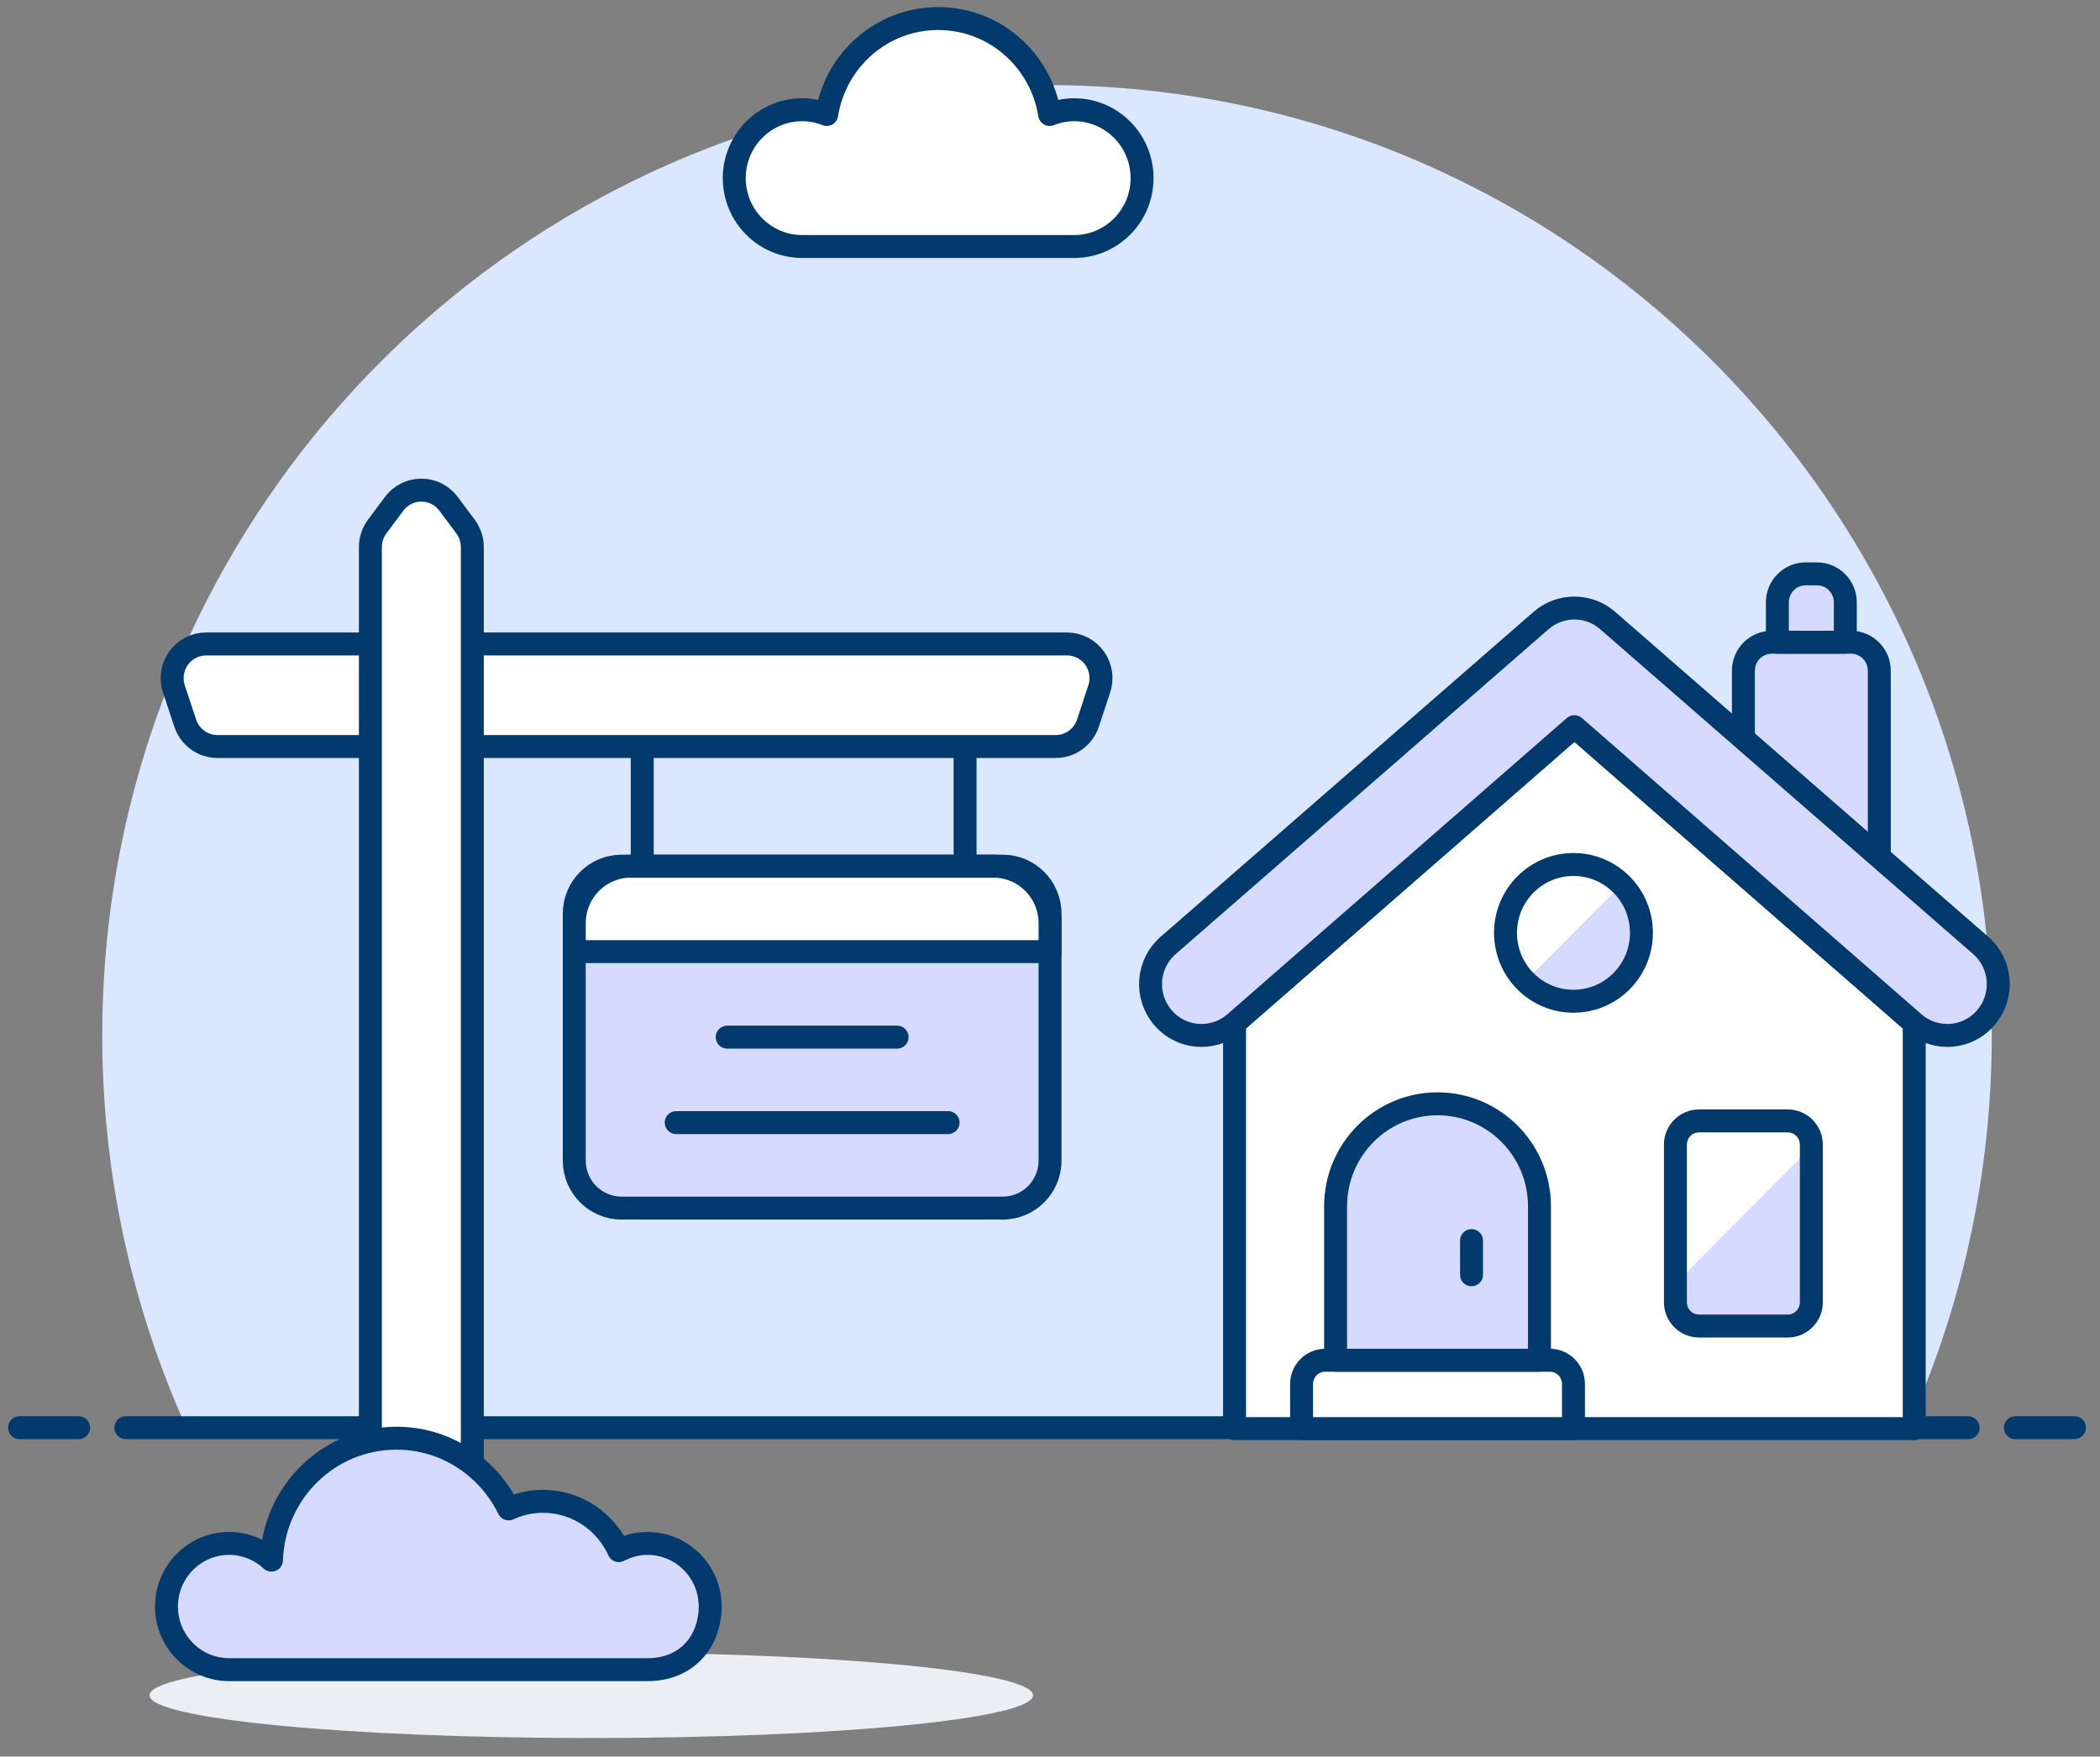 <?xml version="1.0" encoding="UTF-8"?>
<svg width="153px" height="128px" viewBox="0 0 153 128" version="1.1" xmlns="http://www.w3.org/2000/svg" xmlns:xlink="http://www.w3.org/1999/xlink">
    <rect x="0" y="0" width="153" height="128" fill="#808080" stroke="none"/>
    <title>1F57EA8F-8844-4434-8E6B-B8FAE1C406BE</title>
    <g id="Listing-Search" stroke="none" stroke-width="1" fill="none" fill-rule="evenodd">
        <g id="Listing-Search---Multiple-Results" transform="translate(-184, -394)">
            <g id="Card" transform="translate(160, 361)">
                <g id="Photo" transform="translate(1, 1)">
                    <g id="Illustrations/Horizontal/Property" transform="translate(24, 33)">
                        <g id="rental-property" transform="translate(0.2, 0)">
                            <path d="M143.914,74.463 C143.914,36.209 113.096,5.201 75.082,5.201 C37.067,5.201 6.25,36.209 6.25,74.463 C6.25,84.653 8.456,94.321 12.383,103.034 L137.781,103.034 C141.708,94.321 143.914,84.653 143.914,74.463" id="Fill-1" fill="#DBE7FF"></path>
                            <line x1="7.97" y1="103.034" x2="142.193" y2="103.034" id="Stroke-3" stroke="#033A6D" stroke-width="1.672" stroke-linecap="round" stroke-linejoin="round"></line>
                            <line x1="0.227" y1="103.034" x2="4.529" y2="103.034" id="Stroke-5" stroke="#033A6D" stroke-width="1.672" stroke-linecap="round" stroke-linejoin="round"></line>
                            <line x1="145.634" y1="103.034" x2="149.936" y2="103.034" id="Stroke-7" stroke="#033A6D" stroke-width="1.672" stroke-linecap="round" stroke-linejoin="round"></line>
                            <path d="M82.008,11.978 C82.008,9.227 79.791,6.996 77.057,6.996 C76.425,6.996 75.828,7.126 75.274,7.341 C74.644,3.384 71.263,0.352 67.152,0.352 C63.043,0.352 59.661,3.384 59.032,7.341 C58.477,7.126 57.88,6.996 57.249,6.996 C54.514,6.996 52.296,9.227 52.296,11.978 C52.296,14.731 54.514,16.962 57.249,16.962 L77.057,16.962 C79.791,16.962 82.008,14.731 82.008,11.978" id="Fill-9" fill="#FFFFFF"></path>
                            <path d="M82.008,11.978 C82.008,9.227 79.791,6.996 77.057,6.996 C76.425,6.996 75.828,7.126 75.274,7.341 C74.644,3.384 71.263,0.352 67.152,0.352 C63.043,0.352 59.661,3.384 59.032,7.341 C58.477,7.126 57.88,6.996 57.249,6.996 C54.514,6.996 52.296,9.227 52.296,11.978 C52.296,14.731 54.514,16.962 57.249,16.962 L77.057,16.962 C79.791,16.962 82.008,14.731 82.008,11.978 Z" id="Stroke-11" stroke="#033A6D" stroke-width="1.672" stroke-linejoin="round"></path>
                            <path d="M135.721,61.458 L135.721,47.875 C135.721,46.729 134.797,45.799 133.658,45.799 L127.881,45.799 C126.741,45.799 125.818,46.729 125.818,47.875 L125.818,52.831 L135.721,61.458 Z" id="Fill-13" fill="#D6DAFF"></path>
                            <path d="M135.721,61.458 L135.721,47.875 C135.721,46.729 134.797,45.799 133.658,45.799 L127.881,45.799 C126.741,45.799 125.818,46.729 125.818,47.875 L125.818,52.831 L135.721,61.458 Z" id="Stroke-15" stroke="#033A6D" stroke-width="1.672" stroke-linejoin="round"></path>
                            <polygon id="Fill-17" fill="#FFFFFF" points="138.265 103.102 88.747 103.102 88.747 73.559 113.506 51.95 138.265 73.558"></polygon>
                            <polygon id="Stroke-19" stroke="#033A6D" stroke-width="1.672" stroke-linejoin="round" points="138.265 103.102 88.747 103.102 88.747 73.559 113.506 51.95 138.265 73.558"></polygon>
                            <path d="M86.341,74.45 C85.248,74.453 84.216,73.972 83.508,73.134 C82.868,72.373 82.56,71.407 82.639,70.412 C82.719,69.418 83.181,68.51 83.939,67.866 L111.1,44.197 C111.769,43.624 112.623,43.306 113.505,43.306 C114.388,43.306 115.242,43.624 115.911,44.201 L143.079,67.866 C143.833,68.51 144.296,69.418 144.375,70.412 C144.454,71.407 144.144,72.373 143.502,73.134 C142.799,73.972 141.764,74.45 140.673,74.45 C139.791,74.45 138.934,74.133 138.264,73.556 L113.505,51.95 L88.746,73.56 C88.079,74.133 87.224,74.45 86.341,74.45" id="Fill-21" fill="#D6DAFF"></path>
                            <path d="M86.341,74.45 C85.248,74.453 84.216,73.972 83.508,73.134 C82.868,72.373 82.56,71.407 82.639,70.412 C82.719,69.418 83.181,68.51 83.939,67.866 L111.1,44.197 C111.769,43.624 112.623,43.306 113.505,43.306 C114.388,43.306 115.242,43.624 115.911,44.201 L143.079,67.866 C143.833,68.51 144.296,69.418 144.375,70.412 C144.454,71.407 144.144,72.373 143.502,73.134 C142.799,73.972 141.764,74.45 140.673,74.45 C139.791,74.45 138.934,74.133 138.264,73.556 L113.505,51.95 L88.746,73.56 C88.079,74.133 87.224,74.45 86.341,74.45 Z" id="Stroke-23" stroke="#033A6D" stroke-width="1.672" stroke-linejoin="round"></path>
                            <path d="M128.294,45.799 L133.244,45.799 L133.244,42.892 C133.244,41.746 132.322,40.816 131.181,40.816 L130.357,40.816 C129.218,40.816 128.294,41.746 128.294,42.892 L128.294,45.799 Z" id="Fill-25" fill="#D6DAFF"></path>
                            <path d="M128.294,45.799 L133.244,45.799 L133.244,42.892 C133.244,41.746 132.322,40.816 131.181,40.816 L130.357,40.816 C129.218,40.816 128.294,41.746 128.294,42.892 L128.294,45.799 Z" id="Stroke-27" stroke="#033A6D" stroke-width="1.672" stroke-linejoin="round"></path>
                            <path d="M113.438,103.102 L93.63,103.102 L93.63,99.85 C93.63,98.894 94.401,98.118 95.351,98.118 L111.717,98.118 C112.667,98.118 113.438,98.894 113.438,99.85 L113.438,103.102 Z" id="Fill-29" fill="#FFFFFF"></path>
                            <path d="M113.438,103.102 L93.63,103.102 L93.63,99.85 C93.63,98.894 94.401,98.118 95.351,98.118 L111.717,98.118 C112.667,98.118 113.438,98.894 113.438,99.85 L113.438,103.102 Z" id="Stroke-31" stroke="#033A6D" stroke-width="1.672" stroke-linejoin="round"></path>
                            <path d="M110.962,98.118 L96.107,98.118 L96.107,86.906 C96.107,82.78 99.433,79.433 103.535,79.433 C107.636,79.433 110.962,82.78 110.962,86.906 L110.962,98.118 Z" id="Fill-33" fill="#D6DAFF"></path>
                            <path d="M110.962,98.118 L96.107,98.118 L96.107,86.906 C96.107,82.78 99.433,79.433 103.535,79.433 C107.636,79.433 110.962,82.78 110.962,86.906 L110.962,98.118 Z" id="Stroke-35" stroke="#033A6D" stroke-width="1.672" stroke-linejoin="round"></path>
                            <line x1="106.011" y1="91.89" x2="106.011" y2="89.399" id="Stroke-37" stroke="#033A6D" stroke-width="1.672" stroke-linecap="round" stroke-linejoin="round"></line>
                            <path d="M118.39,66.975 C118.39,69.729 116.173,71.959 113.439,71.959 C110.703,71.959 108.487,69.729 108.487,66.975 C108.487,64.224 110.703,61.994 113.439,61.994 C116.173,61.994 118.39,64.224 118.39,66.975" id="Fill-39" fill="#D6DAFF"></path>
                            <path d="M116.94,63.453 C116.043,62.551 114.806,61.993 113.438,61.993 C110.703,61.993 108.487,64.224 108.487,66.975 C108.487,68.352 109.041,69.598 109.936,70.499 L116.94,63.453 Z" id="Fill-41" fill="#FFFFFF"></path>
                            <path d="M118.39,66.975 C118.39,69.729 116.173,71.959 113.439,71.959 C110.703,71.959 108.487,69.729 108.487,66.975 C108.487,64.224 110.703,61.994 113.439,61.994 C116.173,61.994 118.39,64.224 118.39,66.975 Z" id="Stroke-43" stroke="#033A6D" stroke-width="1.672" stroke-linecap="round" stroke-linejoin="round"></path>
                            <path d="M129.048,95.627 L122.587,95.627 C121.637,95.627 120.866,94.852 120.866,93.896 L120.866,82.41 C120.866,81.453 121.637,80.679 122.587,80.679 L129.048,80.679 C129.998,80.679 130.769,81.453 130.769,82.41 L130.769,93.896 C130.769,94.852 129.998,95.627 129.048,95.627" id="Fill-45" fill="#D6DAFF"></path>
                            <path d="M130.738,82.599 C130.655,81.53 129.792,80.68 128.706,80.68 L122.929,80.68 C121.79,80.68 120.866,81.608 120.866,82.756 L120.866,92.532 L130.738,82.599 Z" id="Fill-47" fill="#FFFFFF"></path>
                            <path d="M129.048,95.627 L122.587,95.627 C121.637,95.627 120.866,94.852 120.866,93.896 L120.866,82.41 C120.866,81.453 121.637,80.679 122.587,80.679 L129.048,80.679 C129.998,80.679 130.769,81.453 130.769,82.41 L130.769,93.896 C130.769,94.852 129.998,95.627 129.048,95.627 Z" id="Stroke-49" stroke="#033A6D" stroke-width="1.672" stroke-linecap="round" stroke-linejoin="round"></path>
                            <path d="M71.861,87.032 L44.08,87.032 C42.181,87.032 40.639,85.481 40.639,83.569 L40.639,65.58 C40.639,63.668 42.181,62.117 44.08,62.117 L71.861,62.117 C73.761,62.117 75.303,63.668 75.303,65.58 L75.303,83.569 C75.303,85.481 73.761,87.032 71.861,87.032" id="Fill-51" fill="#D6DAFF"></path>
                            <path d="M71.861,87.032 L44.08,87.032 C42.181,87.032 40.639,85.481 40.639,83.569 L40.639,65.58 C40.639,63.668 42.181,62.117 44.08,62.117 L71.861,62.117 C73.761,62.117 75.303,63.668 75.303,65.58 L75.303,83.569 C75.303,85.481 73.761,87.032 71.861,87.032 Z" id="Stroke-53" stroke="#033A6D" stroke-width="1.672" stroke-linejoin="round"></path>
                            <path d="M40.64,68.345 L40.64,66.271 C40.64,63.978 42.488,62.117 44.766,62.117 L71.177,62.117 C73.455,62.117 75.303,63.978 75.303,66.271 L75.303,68.345 L40.64,68.345 Z" id="Fill-55" fill="#FFFFFF"></path>
                            <path d="M40.64,68.345 L40.64,66.271 C40.64,63.978 42.488,62.117 44.766,62.117 L71.177,62.117 C73.455,62.117 75.303,63.978 75.303,66.271 L75.303,68.345 L40.64,68.345 Z" id="Stroke-57" stroke="#033A6D" stroke-width="1.672" stroke-linejoin="round"></path>
                            <path d="M78.064,51.694 C77.726,52.712 76.78,53.398 75.715,53.398 L14.643,53.398 C13.577,53.398 12.632,52.712 12.295,51.694 L11.469,49.204 C11.217,48.444 11.345,47.609 11.809,46.958 C12.274,46.309 13.022,45.925 13.818,45.925 L76.541,45.925 C77.336,45.925 78.084,46.309 78.549,46.958 C79.013,47.609 79.141,48.444 78.888,49.204 L78.064,51.694 Z" id="Fill-59" fill="#FFFFFF"></path>
                            <path d="M78.064,51.694 C77.726,52.712 76.78,53.398 75.715,53.398 L14.643,53.398 C13.577,53.398 12.632,52.712 12.295,51.694 L11.469,49.204 C11.217,48.444 11.345,47.609 11.809,46.958 C12.274,46.309 13.022,45.925 13.818,45.925 L76.541,45.925 C77.336,45.925 78.084,46.309 78.549,46.958 C79.013,47.609 79.141,48.444 78.888,49.204 L78.064,51.694 Z" id="Stroke-61" stroke="#033A6D" stroke-width="1.672" stroke-linejoin="round"></path>
                            <path d="M33.212,38.865 C33.212,38.324 33.038,37.801 32.716,37.37 L31.479,35.71 C31.011,35.081 30.278,34.714 29.498,34.714 C28.719,34.714 27.984,35.081 27.518,35.71 L26.281,37.37 C25.959,37.801 25.785,38.324 25.785,38.865 L25.785,118.174 L33.212,118.174 L33.212,38.865 Z" id="Fill-63" fill="#FFFFFF"></path>
                            <path d="M33.212,38.865 C33.212,38.324 33.038,37.801 32.716,37.37 L31.479,35.71 C31.011,35.081 30.278,34.714 29.498,34.714 C28.719,34.714 27.984,35.081 27.518,35.71 L26.281,37.37 C25.959,37.801 25.785,38.324 25.785,38.865 L25.785,118.174 L33.212,118.174 L33.212,38.865 Z" id="Stroke-65" stroke="#033A6D" stroke-width="1.672" stroke-linejoin="round"></path>
                            <path d="M74.064,122.534 C74.064,124.254 59.654,125.648 41.878,125.648 C24.101,125.648 9.691,124.254 9.691,122.534 C9.691,120.813 24.101,119.419 41.878,119.419 C59.654,119.419 74.064,120.813 74.064,122.534" id="Fill-67" fill="#EBEFF5"></path>
                            <path d="M50.543,116.066 C50.543,113.526 48.497,111.467 45.973,111.467 C45.217,111.467 44.515,111.668 43.887,111.994 C42.927,109.878 40.817,108.399 38.355,108.399 C37.462,108.399 36.622,108.602 35.86,108.95 C34.368,105.911 31.286,103.8 27.689,103.8 C22.747,103.8 18.746,107.753 18.578,112.686 C17.766,111.935 16.69,111.467 15.499,111.467 C12.975,111.467 10.929,113.526 10.929,116.066 C10.929,118.607 12.975,120.665 15.499,120.665 L45.973,120.665 C49.02,120.665 50.543,118.407 50.543,116.066" id="Fill-69" fill="#D6DAFF"></path>
                            <path d="M50.543,116.066 C50.543,113.526 48.497,111.467 45.973,111.467 C45.217,111.467 44.515,111.668 43.887,111.994 C42.927,109.878 40.817,108.399 38.355,108.399 C37.462,108.399 36.622,108.602 35.86,108.95 C34.368,105.911 31.286,103.8 27.689,103.8 C22.747,103.8 18.746,107.753 18.578,112.686 C17.766,111.935 16.69,111.467 15.499,111.467 C12.975,111.467 10.929,113.526 10.929,116.066 C10.929,118.607 12.975,120.665 15.499,120.665 L45.973,120.665 C49.02,120.665 50.543,118.407 50.543,116.066 Z" id="Stroke-71" stroke="#033A6D" stroke-width="1.672" stroke-linecap="round" stroke-linejoin="round"></path>
                            <line x1="45.592" y1="62.117" x2="45.592" y2="53.399" id="Stroke-73" stroke="#033A6D" stroke-width="1.672" stroke-linejoin="round"></line>
                            <line x1="69.113" y1="62.117" x2="69.113" y2="53.399" id="Stroke-75" stroke="#033A6D" stroke-width="1.672" stroke-linejoin="round"></line>
                            <line x1="51.781" y1="74.575" x2="64.161" y2="74.575" id="Stroke-77" stroke="#033A6D" stroke-width="1.672" stroke-linecap="round" stroke-linejoin="round"></line>
                            <line x1="48.067" y1="80.803" x2="67.875" y2="80.803" id="Stroke-79" stroke="#033A6D" stroke-width="1.672" stroke-linecap="round" stroke-linejoin="round"></line>
                        </g>
                    </g>
                </g>
            </g>
        </g>
    </g>
</svg>